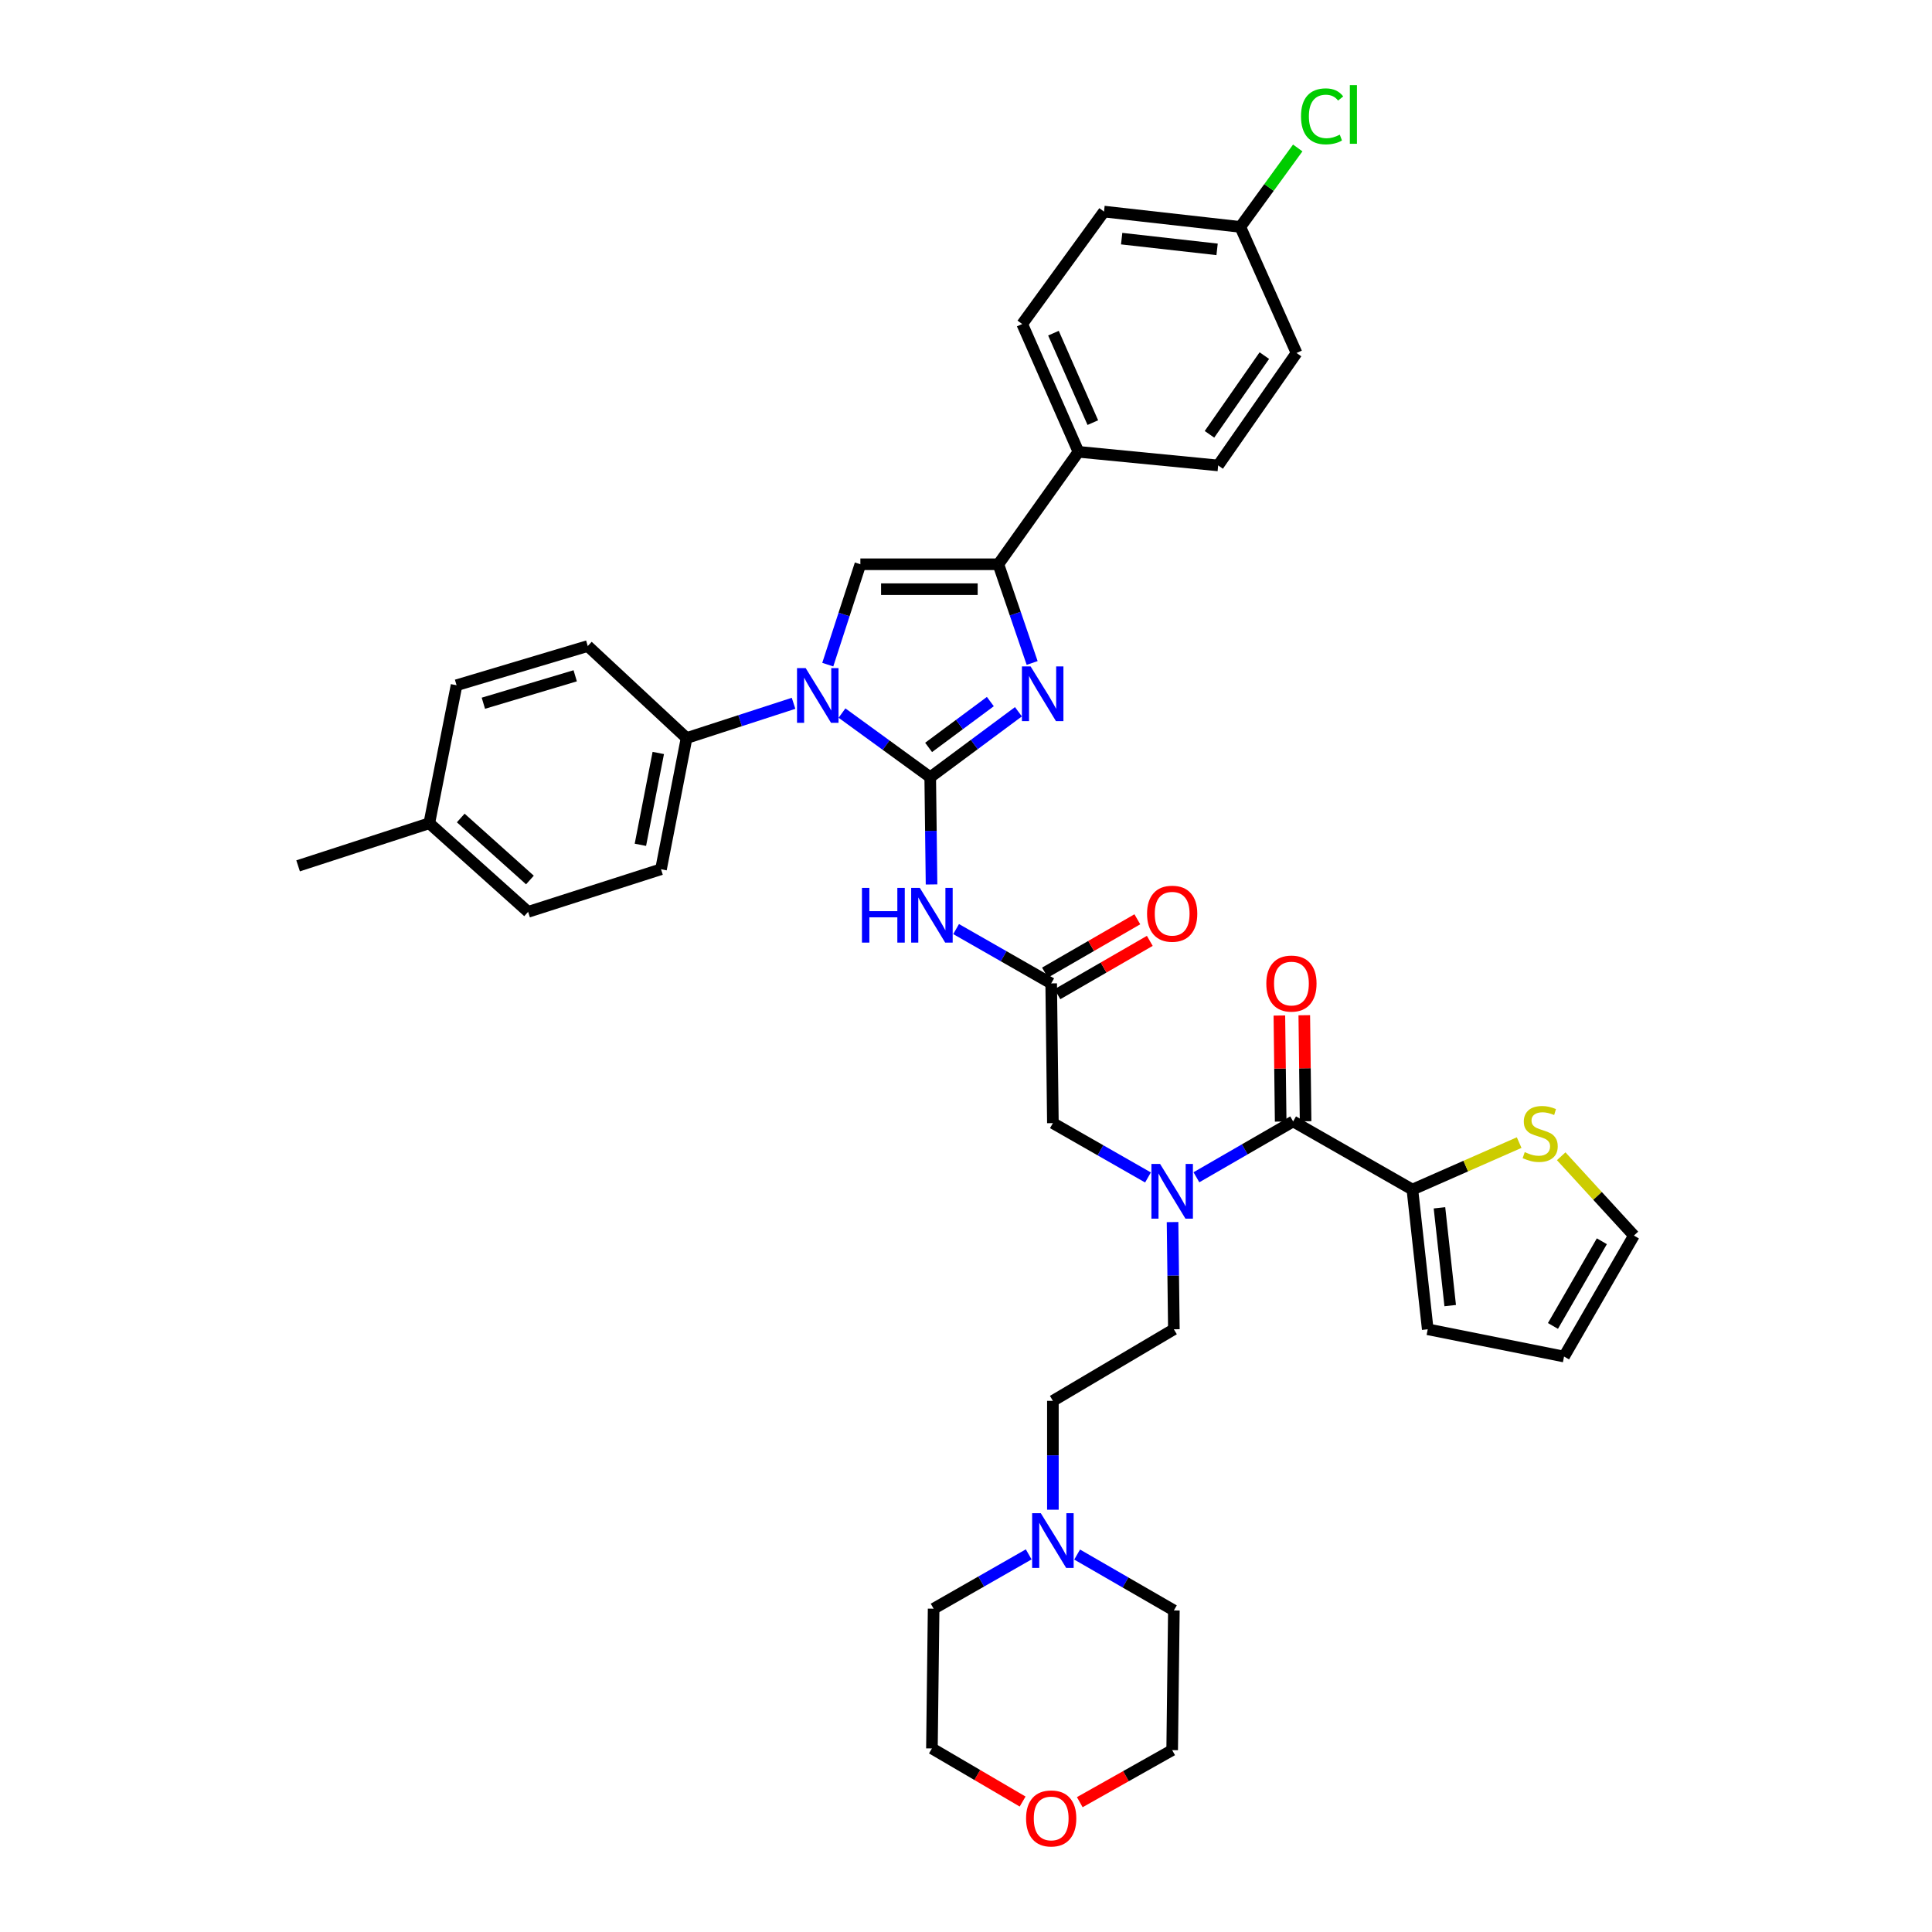 <?xml version='1.0' encoding='iso-8859-1'?>
<svg version='1.1' baseProfile='full'
              xmlns='http://www.w3.org/2000/svg'
                      xmlns:rdkit='http://www.rdkit.org/xml'
                      xmlns:xlink='http://www.w3.org/1999/xlink'
                  xml:space='preserve'
width='1000px' height='1000px' viewBox='0 0 1000 1000'>
<!-- END OF HEADER -->
<rect style='opacity:1.0;fill:#FFFFFF;stroke:none' width='1000' height='1000' x='0' y='0'> </rect>
<path class='bond-0' d='M 594.195,609.451 L 569.585,595.39' style='fill:none;fill-rule:evenodd;stroke:#0000FF;stroke-width:6px;stroke-linecap:butt;stroke-linejoin:miter;stroke-opacity:1' />
<path class='bond-0' d='M 569.585,595.39 L 544.975,581.328' style='fill:none;fill-rule:evenodd;stroke:#000000;stroke-width:6px;stroke-linecap:butt;stroke-linejoin:miter;stroke-opacity:1' />
<path class='bond-1' d='M 619.26,609.356 L 644.292,594.898' style='fill:none;fill-rule:evenodd;stroke:#0000FF;stroke-width:6px;stroke-linecap:butt;stroke-linejoin:miter;stroke-opacity:1' />
<path class='bond-1' d='M 644.292,594.898 L 669.324,580.44' style='fill:none;fill-rule:evenodd;stroke:#000000;stroke-width:6px;stroke-linecap:butt;stroke-linejoin:miter;stroke-opacity:1' />
<path class='bond-2' d='M 606.909,632.549 L 607.251,660.291' style='fill:none;fill-rule:evenodd;stroke:#0000FF;stroke-width:6px;stroke-linecap:butt;stroke-linejoin:miter;stroke-opacity:1' />
<path class='bond-2' d='M 607.251,660.291 L 607.594,688.034' style='fill:none;fill-rule:evenodd;stroke:#000000;stroke-width:6px;stroke-linecap:butt;stroke-linejoin:miter;stroke-opacity:1' />
<path class='bond-3' d='M 731.055,615.722 L 758.684,603.564' style='fill:none;fill-rule:evenodd;stroke:#000000;stroke-width:6px;stroke-linecap:butt;stroke-linejoin:miter;stroke-opacity:1' />
<path class='bond-3' d='M 758.684,603.564 L 786.312,591.406' style='fill:none;fill-rule:evenodd;stroke:#CCCC00;stroke-width:6px;stroke-linecap:butt;stroke-linejoin:miter;stroke-opacity:1' />
<path class='bond-4' d='M 731.055,615.722 L 738.993,688.034' style='fill:none;fill-rule:evenodd;stroke:#000000;stroke-width:6px;stroke-linecap:butt;stroke-linejoin:miter;stroke-opacity:1' />
<path class='bond-4' d='M 745.064,625.162 L 750.62,675.78' style='fill:none;fill-rule:evenodd;stroke:#000000;stroke-width:6px;stroke-linecap:butt;stroke-linejoin:miter;stroke-opacity:1' />
<path class='bond-5' d='M 731.055,615.722 L 669.324,580.44' style='fill:none;fill-rule:evenodd;stroke:#000000;stroke-width:6px;stroke-linecap:butt;stroke-linejoin:miter;stroke-opacity:1' />
<path class='bond-6' d='M 675.771,580.36 L 675.433,552.918' style='fill:none;fill-rule:evenodd;stroke:#000000;stroke-width:6px;stroke-linecap:butt;stroke-linejoin:miter;stroke-opacity:1' />
<path class='bond-6' d='M 675.433,552.918 L 675.094,525.476' style='fill:none;fill-rule:evenodd;stroke:#FF0000;stroke-width:6px;stroke-linecap:butt;stroke-linejoin:miter;stroke-opacity:1' />
<path class='bond-6' d='M 662.877,580.52 L 662.539,553.077' style='fill:none;fill-rule:evenodd;stroke:#000000;stroke-width:6px;stroke-linecap:butt;stroke-linejoin:miter;stroke-opacity:1' />
<path class='bond-6' d='M 662.539,553.077 L 662.2,525.635' style='fill:none;fill-rule:evenodd;stroke:#FF0000;stroke-width:6px;stroke-linecap:butt;stroke-linejoin:miter;stroke-opacity:1' />
<path class='bond-7' d='M 808.073,598.477 L 826.889,619.002' style='fill:none;fill-rule:evenodd;stroke:#CCCC00;stroke-width:6px;stroke-linecap:butt;stroke-linejoin:miter;stroke-opacity:1' />
<path class='bond-7' d='M 826.889,619.002 L 845.705,639.527' style='fill:none;fill-rule:evenodd;stroke:#000000;stroke-width:6px;stroke-linecap:butt;stroke-linejoin:miter;stroke-opacity:1' />
<path class='bond-8' d='M 738.993,688.034 L 809.549,702.146' style='fill:none;fill-rule:evenodd;stroke:#000000;stroke-width:6px;stroke-linecap:butt;stroke-linejoin:miter;stroke-opacity:1' />
<path class='bond-9' d='M 544.975,781.422 L 544.975,753.25' style='fill:none;fill-rule:evenodd;stroke:#0000FF;stroke-width:6px;stroke-linecap:butt;stroke-linejoin:miter;stroke-opacity:1' />
<path class='bond-9' d='M 544.975,753.25 L 544.975,725.078' style='fill:none;fill-rule:evenodd;stroke:#000000;stroke-width:6px;stroke-linecap:butt;stroke-linejoin:miter;stroke-opacity:1' />
<path class='bond-10' d='M 557.522,804.634 L 582.558,819.09' style='fill:none;fill-rule:evenodd;stroke:#0000FF;stroke-width:6px;stroke-linecap:butt;stroke-linejoin:miter;stroke-opacity:1' />
<path class='bond-10' d='M 582.558,819.09 L 607.594,833.545' style='fill:none;fill-rule:evenodd;stroke:#000000;stroke-width:6px;stroke-linecap:butt;stroke-linejoin:miter;stroke-opacity:1' />
<path class='bond-11' d='M 532.457,804.542 L 507.85,818.603' style='fill:none;fill-rule:evenodd;stroke:#0000FF;stroke-width:6px;stroke-linecap:butt;stroke-linejoin:miter;stroke-opacity:1' />
<path class='bond-11' d='M 507.85,818.603 L 483.244,832.664' style='fill:none;fill-rule:evenodd;stroke:#000000;stroke-width:6px;stroke-linecap:butt;stroke-linejoin:miter;stroke-opacity:1' />
<path class='bond-12' d='M 529.305,932.477 L 505.834,918.73' style='fill:none;fill-rule:evenodd;stroke:#FF0000;stroke-width:6px;stroke-linecap:butt;stroke-linejoin:miter;stroke-opacity:1' />
<path class='bond-12' d='M 505.834,918.73 L 482.363,904.983' style='fill:none;fill-rule:evenodd;stroke:#000000;stroke-width:6px;stroke-linecap:butt;stroke-linejoin:miter;stroke-opacity:1' />
<path class='bond-13' d='M 558.89,932.804 L 582.801,919.334' style='fill:none;fill-rule:evenodd;stroke:#FF0000;stroke-width:6px;stroke-linecap:butt;stroke-linejoin:miter;stroke-opacity:1' />
<path class='bond-13' d='M 582.801,919.334 L 606.712,905.864' style='fill:none;fill-rule:evenodd;stroke:#000000;stroke-width:6px;stroke-linecap:butt;stroke-linejoin:miter;stroke-opacity:1' />
<path class='bond-14' d='M 494.88,480.888 L 519.487,494.948' style='fill:none;fill-rule:evenodd;stroke:#0000FF;stroke-width:6px;stroke-linecap:butt;stroke-linejoin:miter;stroke-opacity:1' />
<path class='bond-14' d='M 519.487,494.948 L 544.093,509.009' style='fill:none;fill-rule:evenodd;stroke:#000000;stroke-width:6px;stroke-linecap:butt;stroke-linejoin:miter;stroke-opacity:1' />
<path class='bond-15' d='M 482.166,457.789 L 481.824,430.043' style='fill:none;fill-rule:evenodd;stroke:#0000FF;stroke-width:6px;stroke-linecap:butt;stroke-linejoin:miter;stroke-opacity:1' />
<path class='bond-15' d='M 481.824,430.043 L 481.481,402.297' style='fill:none;fill-rule:evenodd;stroke:#000000;stroke-width:6px;stroke-linecap:butt;stroke-linejoin:miter;stroke-opacity:1' />
<path class='bond-16' d='M 547.317,514.593 L 571.223,500.79' style='fill:none;fill-rule:evenodd;stroke:#000000;stroke-width:6px;stroke-linecap:butt;stroke-linejoin:miter;stroke-opacity:1' />
<path class='bond-16' d='M 571.223,500.79 L 595.129,486.987' style='fill:none;fill-rule:evenodd;stroke:#FF0000;stroke-width:6px;stroke-linecap:butt;stroke-linejoin:miter;stroke-opacity:1' />
<path class='bond-16' d='M 540.869,503.426 L 564.775,489.623' style='fill:none;fill-rule:evenodd;stroke:#000000;stroke-width:6px;stroke-linecap:butt;stroke-linejoin:miter;stroke-opacity:1' />
<path class='bond-16' d='M 564.775,489.623 L 588.681,475.82' style='fill:none;fill-rule:evenodd;stroke:#FF0000;stroke-width:6px;stroke-linecap:butt;stroke-linejoin:miter;stroke-opacity:1' />
<path class='bond-17' d='M 544.093,509.009 L 544.975,581.328' style='fill:none;fill-rule:evenodd;stroke:#000000;stroke-width:6px;stroke-linecap:butt;stroke-linejoin:miter;stroke-opacity:1' />
<path class='bond-18' d='M 435.815,369.085 L 458.648,385.691' style='fill:none;fill-rule:evenodd;stroke:#0000FF;stroke-width:6px;stroke-linecap:butt;stroke-linejoin:miter;stroke-opacity:1' />
<path class='bond-18' d='M 458.648,385.691 L 481.481,402.297' style='fill:none;fill-rule:evenodd;stroke:#000000;stroke-width:6px;stroke-linecap:butt;stroke-linejoin:miter;stroke-opacity:1' />
<path class='bond-19' d='M 428.453,344.021 L 436.889,318.04' style='fill:none;fill-rule:evenodd;stroke:#0000FF;stroke-width:6px;stroke-linecap:butt;stroke-linejoin:miter;stroke-opacity:1' />
<path class='bond-19' d='M 436.889,318.04 L 445.326,292.06' style='fill:none;fill-rule:evenodd;stroke:#000000;stroke-width:6px;stroke-linecap:butt;stroke-linejoin:miter;stroke-opacity:1' />
<path class='bond-20' d='M 410.75,364.033 L 383.06,373.025' style='fill:none;fill-rule:evenodd;stroke:#0000FF;stroke-width:6px;stroke-linecap:butt;stroke-linejoin:miter;stroke-opacity:1' />
<path class='bond-20' d='M 383.06,373.025 L 355.369,382.016' style='fill:none;fill-rule:evenodd;stroke:#000000;stroke-width:6px;stroke-linecap:butt;stroke-linejoin:miter;stroke-opacity:1' />
<path class='bond-21' d='M 481.481,402.297 L 504.308,385.35' style='fill:none;fill-rule:evenodd;stroke:#000000;stroke-width:6px;stroke-linecap:butt;stroke-linejoin:miter;stroke-opacity:1' />
<path class='bond-21' d='M 504.308,385.35 L 527.135,368.404' style='fill:none;fill-rule:evenodd;stroke:#0000FF;stroke-width:6px;stroke-linecap:butt;stroke-linejoin:miter;stroke-opacity:1' />
<path class='bond-21' d='M 480.643,386.859 L 496.622,374.997' style='fill:none;fill-rule:evenodd;stroke:#000000;stroke-width:6px;stroke-linecap:butt;stroke-linejoin:miter;stroke-opacity:1' />
<path class='bond-21' d='M 496.622,374.997 L 512.601,363.134' style='fill:none;fill-rule:evenodd;stroke:#0000FF;stroke-width:6px;stroke-linecap:butt;stroke-linejoin:miter;stroke-opacity:1' />
<path class='bond-22' d='M 534.237,343.154 L 525.497,317.607' style='fill:none;fill-rule:evenodd;stroke:#0000FF;stroke-width:6px;stroke-linecap:butt;stroke-linejoin:miter;stroke-opacity:1' />
<path class='bond-22' d='M 525.497,317.607 L 516.756,292.06' style='fill:none;fill-rule:evenodd;stroke:#000000;stroke-width:6px;stroke-linecap:butt;stroke-linejoin:miter;stroke-opacity:1' />
<path class='bond-23' d='M 516.756,292.06 L 558.206,233.861' style='fill:none;fill-rule:evenodd;stroke:#000000;stroke-width:6px;stroke-linecap:butt;stroke-linejoin:miter;stroke-opacity:1' />
<path class='bond-24' d='M 516.756,292.06 L 445.326,292.06' style='fill:none;fill-rule:evenodd;stroke:#000000;stroke-width:6px;stroke-linecap:butt;stroke-linejoin:miter;stroke-opacity:1' />
<path class='bond-24' d='M 506.042,304.955 L 456.04,304.955' style='fill:none;fill-rule:evenodd;stroke:#000000;stroke-width:6px;stroke-linecap:butt;stroke-linejoin:miter;stroke-opacity:1' />
<path class='bond-25' d='M 558.206,233.861 L 529.099,167.717' style='fill:none;fill-rule:evenodd;stroke:#000000;stroke-width:6px;stroke-linecap:butt;stroke-linejoin:miter;stroke-opacity:1' />
<path class='bond-25' d='M 565.643,218.746 L 545.268,172.445' style='fill:none;fill-rule:evenodd;stroke:#000000;stroke-width:6px;stroke-linecap:butt;stroke-linejoin:miter;stroke-opacity:1' />
<path class='bond-26' d='M 558.206,233.861 L 630.518,240.91' style='fill:none;fill-rule:evenodd;stroke:#000000;stroke-width:6px;stroke-linecap:butt;stroke-linejoin:miter;stroke-opacity:1' />
<path class='bond-27' d='M 529.099,167.717 L 571.431,109.511' style='fill:none;fill-rule:evenodd;stroke:#000000;stroke-width:6px;stroke-linecap:butt;stroke-linejoin:miter;stroke-opacity:1' />
<path class='bond-28' d='M 355.369,382.016 L 304.22,334.391' style='fill:none;fill-rule:evenodd;stroke:#000000;stroke-width:6px;stroke-linecap:butt;stroke-linejoin:miter;stroke-opacity:1' />
<path class='bond-29' d='M 355.369,382.016 L 342.138,449.922' style='fill:none;fill-rule:evenodd;stroke:#000000;stroke-width:6px;stroke-linecap:butt;stroke-linejoin:miter;stroke-opacity:1' />
<path class='bond-29' d='M 340.728,389.736 L 331.466,437.27' style='fill:none;fill-rule:evenodd;stroke:#000000;stroke-width:6px;stroke-linecap:butt;stroke-linejoin:miter;stroke-opacity:1' />
<path class='bond-30' d='M 222.201,426.11 L 273.351,471.972' style='fill:none;fill-rule:evenodd;stroke:#000000;stroke-width:6px;stroke-linecap:butt;stroke-linejoin:miter;stroke-opacity:1' />
<path class='bond-30' d='M 238.482,423.388 L 274.287,455.492' style='fill:none;fill-rule:evenodd;stroke:#000000;stroke-width:6px;stroke-linecap:butt;stroke-linejoin:miter;stroke-opacity:1' />
<path class='bond-31' d='M 222.201,426.11 L 154.295,448.16' style='fill:none;fill-rule:evenodd;stroke:#000000;stroke-width:6px;stroke-linecap:butt;stroke-linejoin:miter;stroke-opacity:1' />
<path class='bond-32' d='M 222.201,426.11 L 236.314,354.679' style='fill:none;fill-rule:evenodd;stroke:#000000;stroke-width:6px;stroke-linecap:butt;stroke-linejoin:miter;stroke-opacity:1' />
<path class='bond-33' d='M 304.22,334.391 L 236.314,354.679' style='fill:none;fill-rule:evenodd;stroke:#000000;stroke-width:6px;stroke-linecap:butt;stroke-linejoin:miter;stroke-opacity:1' />
<path class='bond-33' d='M 297.725,349.789 L 250.191,363.991' style='fill:none;fill-rule:evenodd;stroke:#000000;stroke-width:6px;stroke-linecap:butt;stroke-linejoin:miter;stroke-opacity:1' />
<path class='bond-34' d='M 342.138,449.922 L 273.351,471.972' style='fill:none;fill-rule:evenodd;stroke:#000000;stroke-width:6px;stroke-linecap:butt;stroke-linejoin:miter;stroke-opacity:1' />
<path class='bond-35' d='M 630.518,240.91 L 671.087,182.704' style='fill:none;fill-rule:evenodd;stroke:#000000;stroke-width:6px;stroke-linecap:butt;stroke-linejoin:miter;stroke-opacity:1' />
<path class='bond-35' d='M 626.024,224.806 L 654.422,184.062' style='fill:none;fill-rule:evenodd;stroke:#000000;stroke-width:6px;stroke-linecap:butt;stroke-linejoin:miter;stroke-opacity:1' />
<path class='bond-36' d='M 641.987,117.449 L 671.087,182.704' style='fill:none;fill-rule:evenodd;stroke:#000000;stroke-width:6px;stroke-linecap:butt;stroke-linejoin:miter;stroke-opacity:1' />
<path class='bond-37' d='M 641.987,117.449 L 656.848,97.015' style='fill:none;fill-rule:evenodd;stroke:#000000;stroke-width:6px;stroke-linecap:butt;stroke-linejoin:miter;stroke-opacity:1' />
<path class='bond-37' d='M 656.848,97.015 L 671.708,76.582' style='fill:none;fill-rule:evenodd;stroke:#00CC00;stroke-width:6px;stroke-linecap:butt;stroke-linejoin:miter;stroke-opacity:1' />
<path class='bond-38' d='M 641.987,117.449 L 571.431,109.511' style='fill:none;fill-rule:evenodd;stroke:#000000;stroke-width:6px;stroke-linecap:butt;stroke-linejoin:miter;stroke-opacity:1' />
<path class='bond-38' d='M 629.962,129.072 L 580.572,123.516' style='fill:none;fill-rule:evenodd;stroke:#000000;stroke-width:6px;stroke-linecap:butt;stroke-linejoin:miter;stroke-opacity:1' />
<path class='bond-39' d='M 544.975,725.078 L 607.594,688.034' style='fill:none;fill-rule:evenodd;stroke:#000000;stroke-width:6px;stroke-linecap:butt;stroke-linejoin:miter;stroke-opacity:1' />
<path class='bond-40' d='M 607.594,833.545 L 606.712,905.864' style='fill:none;fill-rule:evenodd;stroke:#000000;stroke-width:6px;stroke-linecap:butt;stroke-linejoin:miter;stroke-opacity:1' />
<path class='bond-41' d='M 483.244,832.664 L 482.363,904.983' style='fill:none;fill-rule:evenodd;stroke:#000000;stroke-width:6px;stroke-linecap:butt;stroke-linejoin:miter;stroke-opacity:1' />
<path class='bond-42' d='M 845.705,639.527 L 809.549,702.146' style='fill:none;fill-rule:evenodd;stroke:#000000;stroke-width:6px;stroke-linecap:butt;stroke-linejoin:miter;stroke-opacity:1' />
<path class='bond-42' d='M 829.115,642.472 L 803.805,686.306' style='fill:none;fill-rule:evenodd;stroke:#000000;stroke-width:6px;stroke-linecap:butt;stroke-linejoin:miter;stroke-opacity:1' />
<path  class='atom-0' d='M 600.452 602.443
L 609.732 617.443
Q 610.652 618.923, 612.132 621.603
Q 613.612 624.283, 613.692 624.443
L 613.692 602.443
L 617.452 602.443
L 617.452 630.763
L 613.572 630.763
L 603.612 614.363
Q 602.452 612.443, 601.212 610.243
Q 600.012 608.043, 599.652 607.363
L 599.652 630.763
L 595.972 630.763
L 595.972 602.443
L 600.452 602.443
' fill='#0000FF'/>
<path  class='atom-3' d='M 655.443 509.089
Q 655.443 502.289, 658.803 498.489
Q 662.163 494.689, 668.443 494.689
Q 674.723 494.689, 678.083 498.489
Q 681.443 502.289, 681.443 509.089
Q 681.443 515.969, 678.043 519.889
Q 674.643 523.769, 668.443 523.769
Q 662.203 523.769, 658.803 519.889
Q 655.443 516.009, 655.443 509.089
M 668.443 520.569
Q 672.763 520.569, 675.083 517.689
Q 677.443 514.769, 677.443 509.089
Q 677.443 503.529, 675.083 500.729
Q 672.763 497.889, 668.443 497.889
Q 664.123 497.889, 661.763 500.689
Q 659.443 503.489, 659.443 509.089
Q 659.443 514.809, 661.763 517.689
Q 664.123 520.569, 668.443 520.569
' fill='#FF0000'/>
<path  class='atom-4' d='M 789.199 596.335
Q 789.519 596.455, 790.839 597.015
Q 792.159 597.575, 793.599 597.935
Q 795.079 598.255, 796.519 598.255
Q 799.199 598.255, 800.759 596.975
Q 802.319 595.655, 802.319 593.375
Q 802.319 591.815, 801.519 590.855
Q 800.759 589.895, 799.559 589.375
Q 798.359 588.855, 796.359 588.255
Q 793.839 587.495, 792.319 586.775
Q 790.839 586.055, 789.759 584.535
Q 788.719 583.015, 788.719 580.455
Q 788.719 576.895, 791.119 574.695
Q 793.559 572.495, 798.359 572.495
Q 801.639 572.495, 805.359 574.055
L 804.439 577.135
Q 801.039 575.735, 798.479 575.735
Q 795.719 575.735, 794.199 576.895
Q 792.679 578.015, 792.719 579.975
Q 792.719 581.495, 793.479 582.415
Q 794.279 583.335, 795.399 583.855
Q 796.559 584.375, 798.479 584.975
Q 801.039 585.775, 802.559 586.575
Q 804.079 587.375, 805.159 589.015
Q 806.279 590.615, 806.279 593.375
Q 806.279 597.295, 803.639 599.415
Q 801.039 601.495, 796.679 601.495
Q 794.159 601.495, 792.239 600.935
Q 790.359 600.415, 788.119 599.495
L 789.199 596.335
' fill='#CCCC00'/>
<path  class='atom-6' d='M 538.715 783.229
L 547.995 798.229
Q 548.915 799.709, 550.395 802.389
Q 551.875 805.069, 551.955 805.229
L 551.955 783.229
L 555.715 783.229
L 555.715 811.549
L 551.835 811.549
L 541.875 795.149
Q 540.715 793.229, 539.475 791.029
Q 538.275 788.829, 537.915 788.149
L 537.915 811.549
L 534.235 811.549
L 534.235 783.229
L 538.715 783.229
' fill='#0000FF'/>
<path  class='atom-7' d='M 531.093 941.219
Q 531.093 934.419, 534.453 930.619
Q 537.813 926.819, 544.093 926.819
Q 550.373 926.819, 553.733 930.619
Q 557.093 934.419, 557.093 941.219
Q 557.093 948.099, 553.693 952.019
Q 550.293 955.899, 544.093 955.899
Q 537.853 955.899, 534.453 952.019
Q 531.093 948.139, 531.093 941.219
M 544.093 952.699
Q 548.413 952.699, 550.733 949.819
Q 553.093 946.899, 553.093 941.219
Q 553.093 935.659, 550.733 932.859
Q 548.413 930.019, 544.093 930.019
Q 539.773 930.019, 537.413 932.819
Q 535.093 935.619, 535.093 941.219
Q 535.093 946.939, 537.413 949.819
Q 539.773 952.699, 544.093 952.699
' fill='#FF0000'/>
<path  class='atom-8' d='M 446.143 459.575
L 449.983 459.575
L 449.983 471.615
L 464.463 471.615
L 464.463 459.575
L 468.303 459.575
L 468.303 487.895
L 464.463 487.895
L 464.463 474.815
L 449.983 474.815
L 449.983 487.895
L 446.143 487.895
L 446.143 459.575
' fill='#0000FF'/>
<path  class='atom-8' d='M 476.103 459.575
L 485.383 474.575
Q 486.303 476.055, 487.783 478.735
Q 489.263 481.415, 489.343 481.575
L 489.343 459.575
L 493.103 459.575
L 493.103 487.895
L 489.223 487.895
L 479.263 471.495
Q 478.103 469.575, 476.863 467.375
Q 475.663 465.175, 475.303 464.495
L 475.303 487.895
L 471.623 487.895
L 471.623 459.575
L 476.103 459.575
' fill='#0000FF'/>
<path  class='atom-10' d='M 593.712 472.934
Q 593.712 466.134, 597.072 462.334
Q 600.432 458.534, 606.712 458.534
Q 612.992 458.534, 616.352 462.334
Q 619.712 466.134, 619.712 472.934
Q 619.712 479.814, 616.312 483.734
Q 612.912 487.614, 606.712 487.614
Q 600.472 487.614, 597.072 483.734
Q 593.712 479.854, 593.712 472.934
M 606.712 484.414
Q 611.032 484.414, 613.352 481.534
Q 615.712 478.614, 615.712 472.934
Q 615.712 467.374, 613.352 464.574
Q 611.032 461.734, 606.712 461.734
Q 602.392 461.734, 600.032 464.534
Q 597.712 467.334, 597.712 472.934
Q 597.712 478.654, 600.032 481.534
Q 602.392 484.414, 606.712 484.414
' fill='#FF0000'/>
<path  class='atom-12' d='M 417.015 345.806
L 426.295 360.806
Q 427.215 362.286, 428.695 364.966
Q 430.175 367.646, 430.255 367.806
L 430.255 345.806
L 434.015 345.806
L 434.015 374.126
L 430.135 374.126
L 420.175 357.726
Q 419.015 355.806, 417.775 353.606
Q 416.575 351.406, 416.215 350.726
L 416.215 374.126
L 412.535 374.126
L 412.535 345.806
L 417.015 345.806
' fill='#0000FF'/>
<path  class='atom-14' d='M 533.428 344.925
L 542.708 359.925
Q 543.628 361.405, 545.108 364.085
Q 546.588 366.765, 546.668 366.925
L 546.668 344.925
L 550.428 344.925
L 550.428 373.245
L 546.548 373.245
L 536.588 356.845
Q 535.428 354.925, 534.188 352.725
Q 532.988 350.525, 532.628 349.845
L 532.628 373.245
L 528.948 373.245
L 528.948 344.925
L 533.428 344.925
' fill='#0000FF'/>
<path  class='atom-30' d='M 673.398 60.222
Q 673.398 53.182, 676.678 49.502
Q 679.998 45.782, 686.278 45.782
Q 692.118 45.782, 695.238 49.903
L 692.598 52.062
Q 690.318 49.062, 686.278 49.062
Q 681.998 49.062, 679.718 51.943
Q 677.478 54.782, 677.478 60.222
Q 677.478 65.823, 679.798 68.703
Q 682.158 71.582, 686.718 71.582
Q 689.838 71.582, 693.478 69.703
L 694.598 72.703
Q 693.118 73.662, 690.878 74.222
Q 688.638 74.782, 686.158 74.782
Q 679.998 74.782, 676.678 71.022
Q 673.398 67.263, 673.398 60.222
' fill='#00CC00'/>
<path  class='atom-30' d='M 698.678 44.062
L 702.358 44.062
L 702.358 74.422
L 698.678 74.422
L 698.678 44.062
' fill='#00CC00'/>
</svg>
